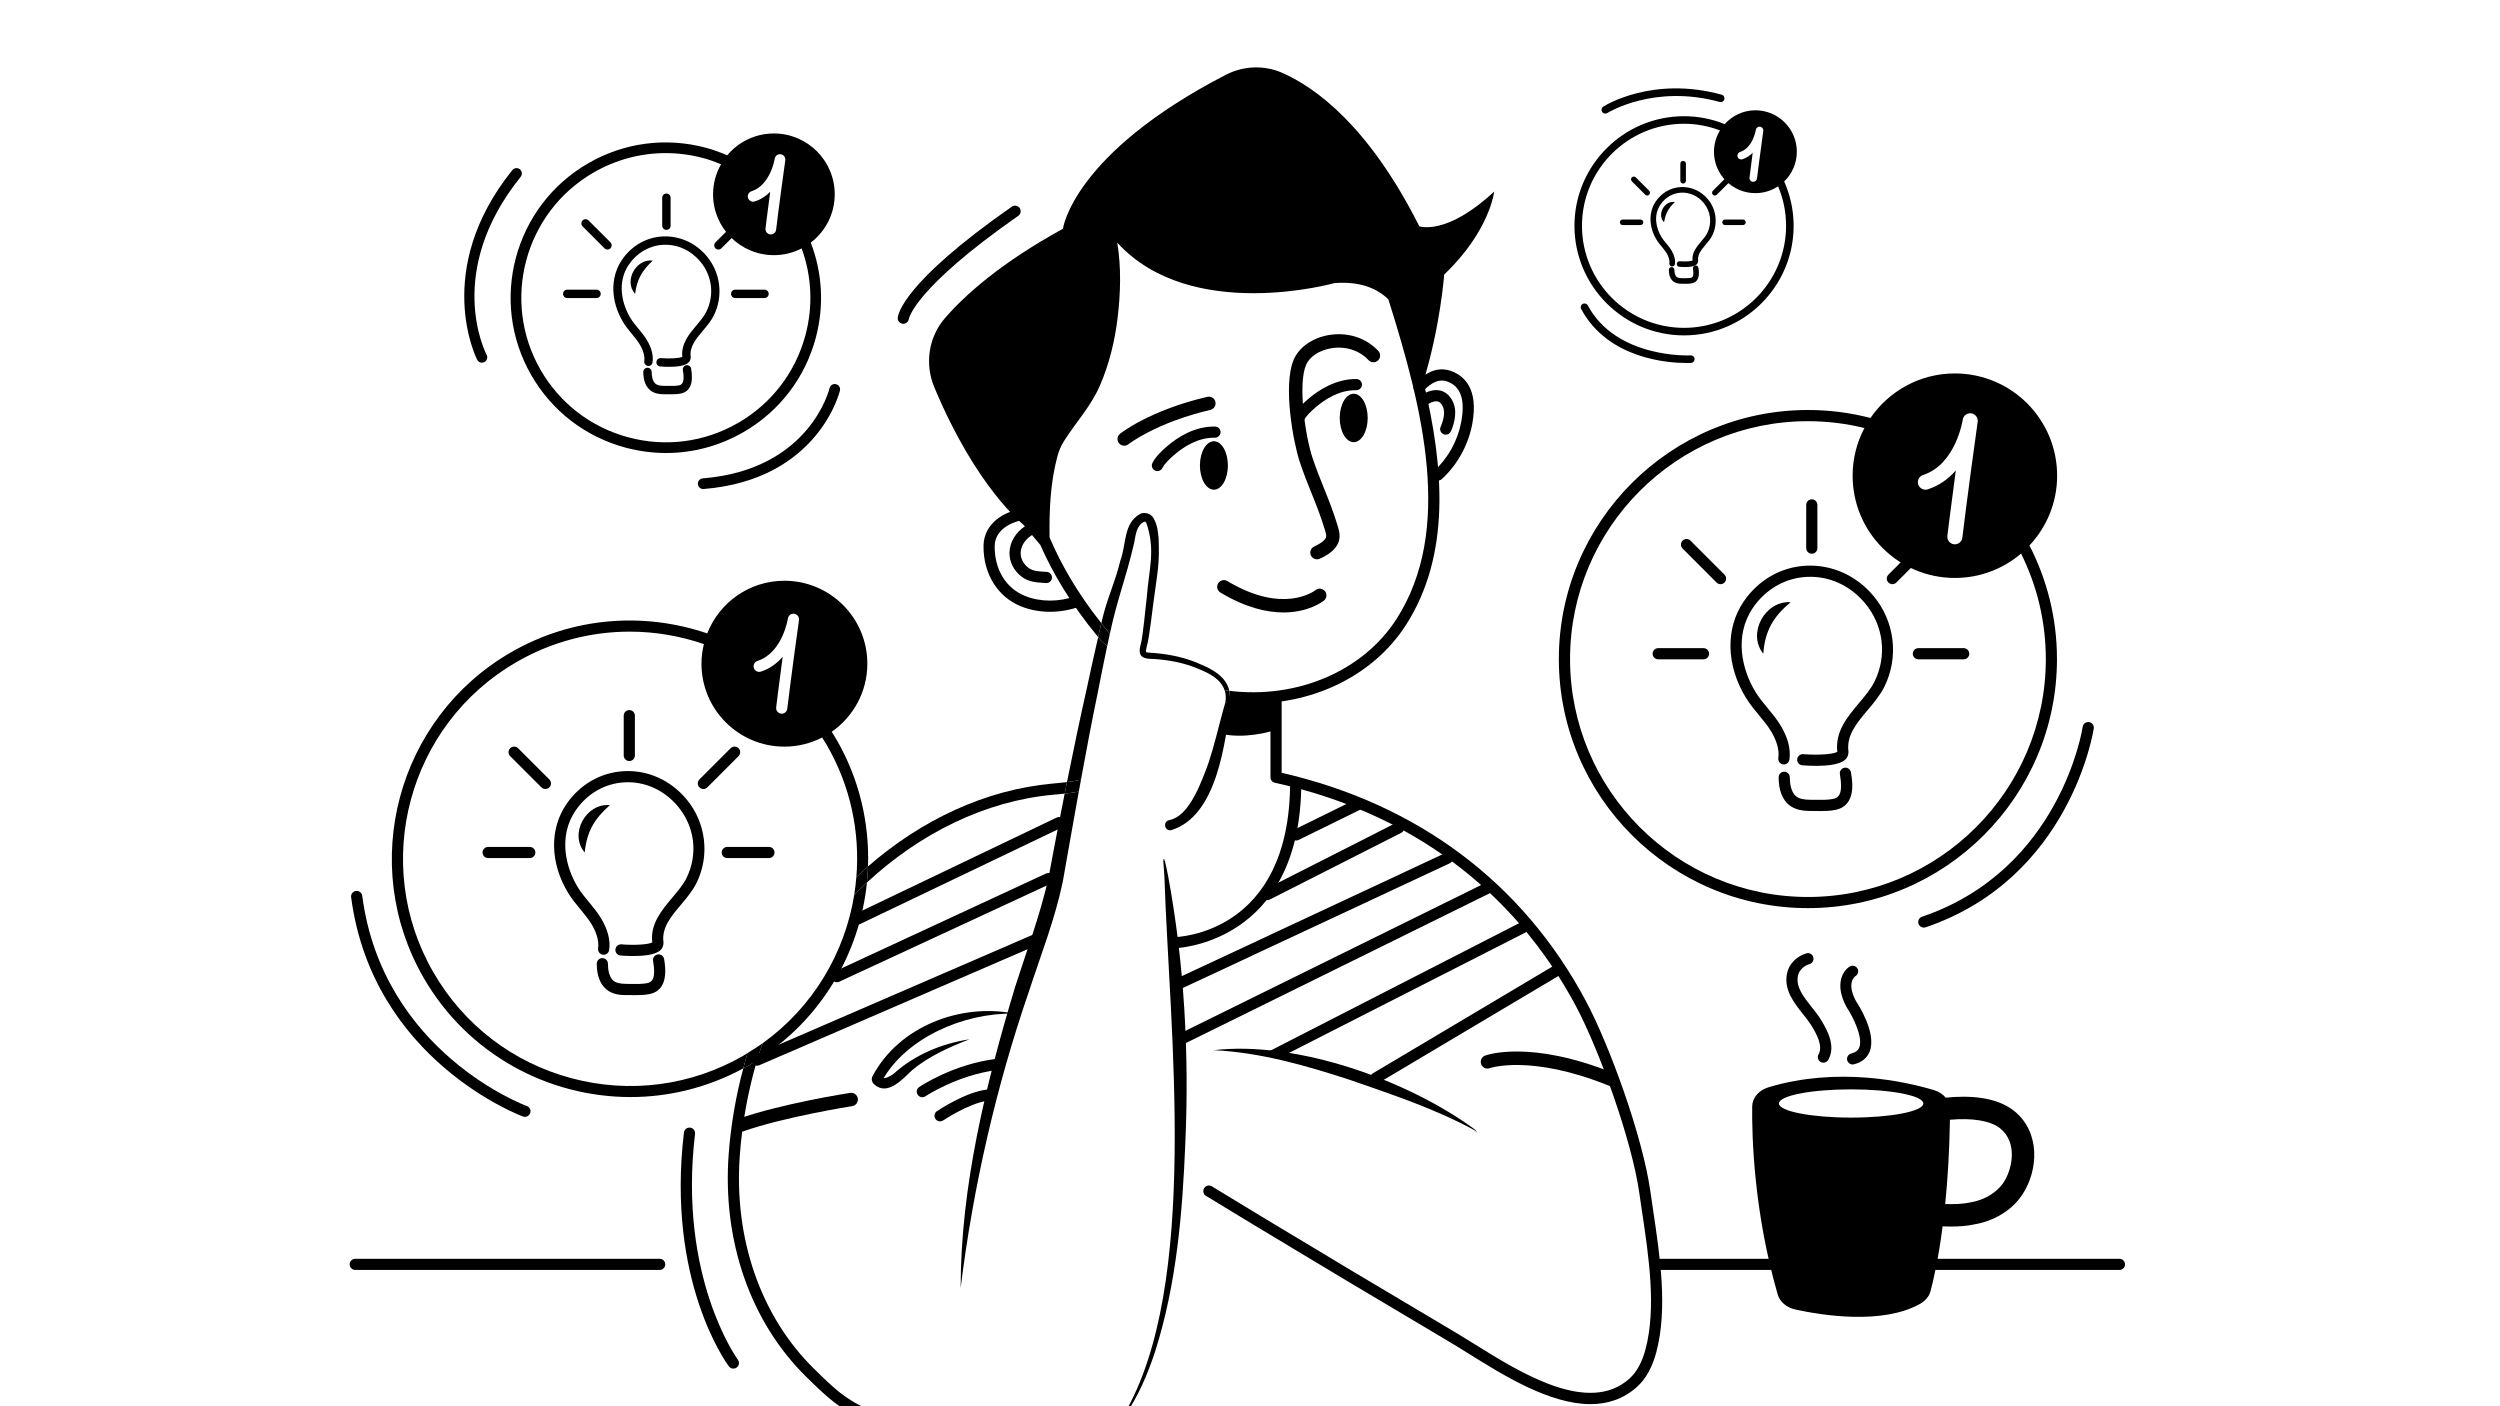 <?xml version="1.0" encoding="utf-8"?>
<!-- Generator: Adobe Illustrator 26.4.1, SVG Export Plug-In . SVG Version: 6.00 Build 0)  -->
<svg version="1.1" id="Слой_1" xmlns="http://www.w3.org/2000/svg" xmlns:xlink="http://www.w3.org/1999/xlink" x="0px" y="0px"
	 viewBox="0 0 1280 720" style="enable-background:new 0 0 1280 720;" xml:space="preserve">
<style type="text/css">
	.st0{stroke:#000000;stroke-miterlimit:10;}
	.st1{fill:none;}
	.st2{stroke:#000000;stroke-linecap:round;stroke-linejoin:round;stroke-miterlimit:10;}
</style>
<path d="M814.34,718.92c-20.98,0-44.81-14.88-62.31-25.81c-3.15-1.97-6.07-3.79-8.68-5.34c-38.8-22.99-70.87-42.16-100.93-60.33
	c-8.33-5.03-16.66-10.08-24.96-15.16c-1.35-0.82-1.77-2.59-0.94-3.94c0.82-1.34,2.59-1.77,3.94-0.94
	c8.29,5.08,16.61,10.12,24.93,15.15c30.04,18.16,62.1,37.32,100.89,60.3c2.65,1.57,5.6,3.42,8.8,5.41
	c23.25,14.52,58.38,36.46,79.28,17.52c3.66-3.32,6.41-8.37,8.16-15c5.58-21.1,1.67-47.26-1.78-70.33c-0.5-3.35-0.99-6.62-1.44-9.79
	c-3.74-26.55-20.48-73.11-32.38-95.44c-31.78-59.63-85.1-99.21-154.2-114.46c-1.31-0.29-2.24-1.45-2.24-2.8v-40.63
	c0-1.58,1.28-2.86,2.86-2.86c1.58,0,2.86,1.28,2.86,2.86v38.34c69.69,15.98,123.53,56.34,155.77,116.85
	c12.38,23.22,29.12,69.78,33,97.34c0.44,3.16,0.93,6.42,1.43,9.75c3.53,23.62,7.53,50.4,1.65,72.64c-2.04,7.72-5.35,13.7-9.85,17.78
	C831.15,716.39,822.98,718.92,814.34,718.92z"/>
<path d="M575.31,724.51c39.29-66.49,23.34-197.96,20.88-275.35c-0.17-2.14-0.37-6.28-0.6-8.43c0.02-0.02-0.1-0.33,0.04-0.11
	c0.41,0.13,0.54-0.08,0.55-0.17h-0.69c0.03-0.27,0.16-0.78,0.67-0.33c0.21,0.39,0.11,0.27,0.18,0.43l0.15,0.56
	c0.5,1.91,1.28,5.79,1.66,7.79c8.22,44.58,10.73,90.35,8.77,135.6c-1.46,36.2-4.45,72.9-15.54,107.61
	c-3.77,11.5-8.6,22.79-15.5,32.77L575.31,724.51L575.31,724.51z"/>
<path d="M568.26,324.42c3.93-18.28,8.12-27.94,12.37-46.21c0.88-4.45,1.14-8.81,4.92-10.96c0.91-0.29,0.58-0.34,1.38,0.52
	c4.84,13.94,1.27,23.58,0.2,38.33c-0.52,3.71-2,20.61-3.12,23.97c-1.74,6.14,1.19,7.36,6.43,7.31c7.98,0.49,15.89,1.96,23.26,5.14
	c5.59,2.21,11.42,5.3,13.25,10.8c0.79,0.12,1.57,0.29,2.36,0.39c0.03,0,0.06,0,0.09,0.01c-0.02-0.08-0.01-0.16-0.03-0.25
	c-1.68-7.05-8.59-10.81-14.67-13.35c-7.53-3.43-15.82-5.15-24.04-5.8c-4.55-0.47-4.3,0.5-3.48-3.52c1.2-3.36,3.04-20.41,3.65-24.31
	c1.7-13.09,2.96-17.43,2.38-30.71c-0.35-3.39-0.49-6.74-2.59-10.44c-1.04-2.22-4.57-3.47-6.93-2.18c-8.58,4.81-7,15.64-9.97,23.56
	c-3.41,13.56-6.69,18.62-9.85,32.3c1.31,1.65,2.53,3.28,3.93,4.95C567.93,324.12,568.11,324.27,568.26,324.42z"/>
<path d="M536.74,449.84c-4.28,18.94-11.09,36.95-17.04,55.59c-14.99,49.82-27.85,102.13-27.85,154.03
	c6.33-51.28,18.04-102.65,34.93-151.74c6.01-18.48,13.35-37.01,17.36-56.27c2.36-13.31,5.22-29.68,8.2-46.15
	c-2.38,0.45-4.8,0.78-7.23,1.04C542.02,421.9,539.07,437.26,536.74,449.84z"/>
<path d="M561.89,355.47c1.58-8.23,3.26-16.44,4.98-24.64c-1.13-0.99-2.28-1.92-3.34-3.02c-0.45-0.54-0.83-1.06-1.27-1.6
	c-2.12,9.34-4.24,18.67-6.2,28.03c-3.02,13.28-6.45,29.69-9.77,46.2c2.43-0.3,4.83-0.7,7.17-1.26
	C556.32,383.53,559.24,368.1,561.89,355.47z"/>
<g>
	<path d="M628.33,357.19c-0.44,4.35-3.08,10.85-3.9,15.45c-2.51,12.67-5.68,25.39-11.86,36.81c-3.02,5.52-7.18,11.25-13.54,12.66
		c-0.47,0.1-0.33,0.81,0.15,0.73c13.32-3.82,17.69-19.34,22.12-30.87c2.02-6.22,3.57-12.58,4.96-18.95
		c0.8-4.38,2.76-8.79,3.31-13.54c-0.32-0.04-0.64-0.05-0.96-0.09C628.22,359.34,628.71,357.24,628.33,357.19z"/>
	<path d="M628.5,357.42c-4.13,18.14-6.07,37.54-15.11,54.27c-2.93,5.43-7.46,11.08-13.87,12.59c2.32-0.61,1.67-3.96-0.74-3.66
		c4.11-1.21,9.24-5.77,11.72-10.64c5.3-10.26,9.42-21.87,12.66-33.25c1.43-5.73,4.13-11.63,5.72-17.33c0,0,0.6,0.76,0.6,0.76
		c-0.65-0.17-0.59-0.01-1.31-0.36c-0.49-0.63-0.14-1.19-0.09-1.86c0,0,0.05-0.37,0.05-0.37
		C628.29,357.43,627.82,357.41,628.5,357.42L628.5,357.42z M628.15,356.97c0.95,0.12,0.48,0.45,0.67,0.56
		c0.08,0.4,0.08,1.18,0.2,1.56c0,0,0.05,0-0.08-0.15c-0.45-0.22-0.1-0.07-0.11-0.12c0.33,0.04,1.11-0.04,1.44-0.02
		c-2.96,20.94-6.87,59.05-30.71,66.27c-3.34,0.53-4.26-4.41-1-5.13c5.36-1.11,8.88-5.55,11.69-10.08
		C619.89,393.67,622.76,374.79,628.15,356.97L628.15,356.97z"/>
</g>
<path d="M566.88,330.83c0.45-2.14,0.92-4.27,1.38-6.41c-0.15-0.15-0.33-0.3-0.47-0.45c-1.4-1.67-2.62-3.3-3.93-4.95
	c-0.55,2.39-1.05,4.79-1.59,7.18c0.45,0.54,0.82,1.06,1.27,1.6C564.6,328.91,565.75,329.85,566.88,330.83z"/>
<path d="M629.4,353.72c-0.03,0-0.06,0-0.09-0.01c-0.79-0.1-1.57-0.27-2.36-0.39c0.08,0.23,0.19,0.44,0.26,0.69
	c0.42,1.71,0.44,3.44,0.27,5.19c0.38,0.05,0.76,0.14,1.14,0.19c0.32,0.04,0.64,0.05,0.96,0.09
	C629.78,357.62,629.78,355.71,629.4,353.72z"/>
<path d="M546.3,400.44c-0.4,1.97-0.78,3.92-1.18,5.89c2.43-0.26,4.84-0.59,7.23-1.04c0.37-2.05,0.74-4.07,1.12-6.12
	C551.13,399.74,548.73,400.14,546.3,400.44z"/>
<path d="M621.42,537.69c42.63-4.93,99.43,15.37,133.66,40.58c0.43,0.54,1.28,1.14,1.03,1.92c0.1-0.75-0.79-1.15-1.31-1.58
	c-20.2-11-42.33-18.3-63.99-25.83C668.25,545.46,645.24,538.83,621.42,537.69L621.42,537.69z"/>
<path d="M765.04,98.05c-24.54,22.9-38.35,17.81-38.35,17.81c-25.88-51.42-53.14-71.07-70.24-78.59c-9.24-4.06-19.88-3.59-28.85,1.04
	c-78.4,40.5-83.38,78.82-83.38,78.82c-31.81,17.45-50.1,33.89-60.36,45.7c-8.46,9.75-10.48,23.49-5.51,35.4
	c21.56,51.7,45.69,70.47,45.69,70.47s4.74,5.69,8.63,10.36c6.23,14.15,15.57,30.2,29.59,47.14c0.54-2.39,1.04-4.79,1.59-7.18
	c-12.51-15.74-20.86-30.68-26.46-43.84c-0.24-13.97,0.41-28.11,4-41.55c0.75-2.82,1.93-5.53,3.5-8
	c6.21-9.78,13.65-17.51,18.33-28.37c4.7-10.89,7.53-22.53,8.97-34.28c1.55-12.67,1.94-26.1-0.15-38.76
	c37.62,41.44,111.23,20.72,111.23,20.72c13.49-1.02,22.09,2.96,27.57,8.33c0.2,0.64,0.33,1.04,0.34,1.09l0.01,0.02
	c17.2,54.76,33.09,116.99,3.8,162.58c-17.08,26.59-50.67,40.98-85.58,36.75c0.39,1.99,0.38,3.9,0.17,5.76c4,0.45,7.97,0.7,11.92,0.7
	c32.33,0,62.16-14.98,78.31-40.12c23.04-35.87,19.57-80.83,8.95-124.74c8.74-28.18,10.66-54.73,10.66-54.73
	C762.85,118.22,765.04,98.05,765.04,98.05z"/>
<path d="M674.3,286.38c-1.29,0-2.53-0.73-3.11-1.98c-0.81-1.72-0.06-3.76,1.65-4.57c4.08-1.91,6.15-3.71,6.17-5.34
	c0.01-0.98-0.36-2.18-0.71-3.35c-2.23-7.31-4.43-12.77-6.76-18.54c-1.96-4.85-3.98-9.86-6.09-16.17c-3.18-9.53-8.76-39.1-3.03-52.37
	c2.71-6.29,9.57-11.08,17.9-12.51c9.63-1.65,19.14,1.4,25.4,8.16c1.29,1.39,1.2,3.57-0.19,4.86c-1.39,1.29-3.57,1.2-4.86-0.19
	c-4.67-5.05-11.86-7.31-19.2-6.05c-6.06,1.04-10.94,4.28-12.75,8.46c-4.34,10.06-0.32,36.83,3.24,47.48
	c2.04,6.11,4.02,11.02,5.94,15.78c2.39,5.92,4.64,11.5,6.96,19.1c0.46,1.5,1.04,3.38,1.01,5.43c-0.08,6.78-7.38,10.2-10.13,11.49
	C675.28,286.28,674.79,286.38,674.3,286.38z"/>
<path d="M575.6,228.21c-1.01,0-2.01-0.44-2.68-1.29c-1.19-1.48-0.95-3.63,0.53-4.82c0.61-0.49,15.17-12.01,44.71-18.93
	c1.83-0.43,3.7,0.71,4.13,2.56c0.43,1.84-0.71,3.7-2.56,4.13c-27.88,6.53-41.84,17.49-41.98,17.6
	C577.11,227.96,576.35,228.21,575.6,228.21z"/>
<ellipse cx="621.52" cy="238.32" rx="7.16" ry="12.4"/>
<path d="M592.59,241.19c-0.45,0-0.9-0.1-1.32-0.32c-1.4-0.73-1.94-2.46-1.21-3.86c1.78-3.41,4.56-5.98,7.25-8.32
	c5.59-4.85,14.39-10.52,24.85-10.29c1.58,0.04,2.83,1.36,2.78,2.94c-0.04,1.58-1.54,2.84-2.94,2.78c-8.56-0.21-16.12,4.7-20.94,8.89
	c-2.27,1.98-4.6,4.12-5.92,6.65C594.62,240.63,593.63,241.19,592.59,241.19z"/>
<ellipse cx="693.1" cy="213.99" rx="7.16" ry="12.4"/>
<path d="M664.98,216.86c-0.45,0-0.9-0.1-1.32-0.32c-1.4-0.73-1.94-2.46-1.21-3.86c1.78-3.41,4.56-5.98,7.25-8.32
	c5.59-4.85,14.57-10.45,24.85-10.29c1.58,0.04,2.83,1.36,2.78,2.94c-0.05,1.58-1.5,2.82-2.94,2.78c-8.65-0.18-16.13,4.7-20.94,8.88
	c-2.28,1.98-4.61,4.12-5.93,6.65C667,216.3,666.01,216.86,664.98,216.86z"/>
<path d="M657.13,313.58c-8.43,0-19.27-2.4-32.26-10.19c-1.63-0.98-2.16-3.09-1.18-4.71c0.98-1.63,3.09-2.15,4.71-1.18
	c28.66,17.2,44.49,5.15,45.16,4.63c1.49-1.17,3.64-0.93,4.82,0.54c1.18,1.47,0.96,3.61-0.5,4.8
	C677.4,307.87,670.14,313.58,657.13,313.58z"/>
<path d="M537.63,313.24c-5.15,0-10.21-0.92-14.8-2.75c-11.98-4.77-19.37-16.62-19.27-30.92c0.08-12.39,12.27-19.22,23.7-19.36
	c0.01,0,0.02,0,0.03,0c1.57,0,2.84,1.26,2.86,2.83c0.02,1.58-1.25,2.88-2.83,2.9c-7.46,0.09-17.99,4.39-18.05,13.67
	c-0.08,12.07,5.78,21.62,15.67,25.56c7.87,3.13,17.35,3.12,26.02-0.02c1.48-0.55,3.13,0.22,3.67,1.71c0.54,1.48-0.22,3.13-1.71,3.67
	C547.96,312.33,542.74,313.24,537.63,313.24z"/>
<path d="M736.25,246.05c-0.77,0-1.54-0.31-2.1-0.92c-1.07-1.16-1-2.97,0.16-4.04c7.2-6.64,12.13-15.63,13.88-25.3
	c2.05-11.28-0.32-17.98-7.24-20.48c-3.84-1.38-7.98,0.27-12.31,4.94c-1.08,1.16-2.89,1.23-4.04,0.15c-1.16-1.08-1.23-2.89-0.15-4.04
	c7.53-8.11,14.2-7.97,18.46-6.43c6.77,2.45,14.16,9.1,10.93,26.89c-1.98,10.89-7.53,21-15.64,28.48
	C737.64,245.8,736.95,246.05,736.25,246.05z"/>
<path d="M380.56,547.01c-3.81,14.26-6.37,29-7.48,43.99c-3.28,44.41,11.2,85.94,39.73,113.94l0.47,0.46
	c9.78,9.59,16.84,16.52,30.27,21.95l2.15-5.31c-12.38-5.01-18.75-11.26-28.4-20.73l-0.48-0.46
	c-27.32-26.82-41.19-66.71-38.03-109.44c1.23-16.63,4.23-32.98,8.86-48.64c-1.35,0.85-2.61,1.79-4.01,2.59
	C382.62,545.95,381.58,546.46,380.56,547.01z"/>
<path d="M539.66,401.12l-0.91,0.08c-34.11,3.12-67,18.58-94.33,42.42c-0.09,2.75-0.27,5.49-0.54,8.22
	c27.25-25.27,60.65-41.77,95.39-44.94l0.91-0.08c1.64-0.15,3.3-0.31,4.95-0.48c0.39-1.97,0.78-3.92,1.18-5.89
	C544.09,400.71,541.86,400.92,539.66,401.12z"/>
<path d="M390.5,534.12c-0.81,2.35-1.69,4.66-2.41,7.05c-0.16,0.53-0.28,1.08-0.44,1.61c32.8-20.68,52.55-54.7,56.23-90.93
	c-2.19,2.03-4.39,4.04-6.49,6.18C432.59,487.83,416.34,515.57,390.5,534.12z"/>
<path d="M438.44,449.16c-0.25,2.97-0.59,5.93-1.06,8.87c2.11-2.14,4.31-4.15,6.49-6.18c0.28-2.73,0.45-5.47,0.54-8.22
	C442.38,445.4,440.42,447.29,438.44,449.16z"/>
<path d="M390.5,534.12c-2.48,1.78-5.11,3.42-7.77,5.03c-0.04,0.12-0.09,0.24-0.12,0.36c-0.75,2.47-1.38,5-2.05,7.5
	c1.02-0.55,2.06-1.06,3.08-1.64c1.39-0.8,2.66-1.74,4.01-2.59c0.16-0.53,0.28-1.08,0.44-1.61
	C388.81,538.78,389.69,536.47,390.5,534.12z M382.21,542.89h0.06H382.21z"/>
<path d="M600.63,485.58l-0.05-5.72c2.45-0.03,59.99-1.54,59.96-79.48h5.72C666.3,484.13,601.29,485.58,600.63,485.58z"/>
<path d="M824.98,556.1c-0.42,0-0.84-0.08-1.25-0.24c-40.02-16.17-60.85-9.02-61.06-8.94c-1.75,0.63-3.68-0.29-4.32-2.07
	c-0.63-1.78,0.26-3.74,2.01-4.39c0.93-0.34,23.15-8.24,65.86,9.02c1.73,0.7,2.58,2.7,1.89,4.46
	C827.59,555.29,826.32,556.1,824.98,556.1z"/>
<path d="M378.96,579.6c-1.41,0-2.74-0.88-3.24-2.29c-0.63-1.79,0.3-3.75,2.09-4.39c21.94-7.78,56.03-13.15,57.47-13.37
	c1.89-0.29,3.63,0.99,3.92,2.87c0.29,1.87-0.99,3.63-2.87,3.92c-0.35,0.05-34.9,5.5-56.23,13.06
	C379.73,579.54,379.34,579.6,378.96,579.6z"/>
<path d="M519.36,518.95c-26.31-0.43-55.33,12.53-67.54,34.05c0.36-1.08-0.96-2.37-0.53-1.88c0.26,0.3,0.56,0.61,0.82,0.72
	c0.71,0.55,3.39-0.51,5.41-2.03c10.77-9.85,24.92-15.59,38.82-17.68c-10.58,4.09-21.2,8.92-29.38,15.84
	c-4.71,4.41-12.7,13.59-19.5,7.08c-0.82-0.63-1.67-2.49-0.62-4.24C460.44,525.37,491.88,513.51,519.36,518.95L519.36,518.95z"/>
<path d="M472.24,561.78c-0.92,0-1.82-0.44-2.38-1.26c-0.88-1.31-0.54-3.09,0.77-3.97c0.7-0.48,17.54-11.68,39.12-14.36
	c1.55-0.23,3,0.92,3.19,2.49c0.2,1.57-0.92,3-2.49,3.19c-20.24,2.52-36.46,13.32-36.62,13.43
	C473.34,561.62,472.79,561.78,472.24,561.78z"/>
<path d="M481.32,574.14c-0.92,0-1.82-0.44-2.37-1.26c-0.89-1.31-0.54-3.09,0.77-3.97c0.57-0.39,14.13-9.48,25.2-11.01
	c1.61-0.24,3.01,0.88,3.23,2.44c0.22,1.57-0.88,3.01-2.44,3.23c-9.75,1.34-22.65,9.99-22.78,10.08
	C482.43,573.98,481.88,574.14,481.32,574.14z"/>
<path d="M624.36,375.49c12.63,3.27,26.82-1.19,26.82-1.19v-16.98l-22.22-0.77L624.36,375.49z"/>
<path d="M740.21,222.56c-0.43,0-0.86-0.1-1.27-0.3c-1.41-0.7-1.99-2.42-1.29-3.84c0.02-0.04,2.29-4.7,1.56-8.79
	c-0.16-0.81-0.96-3.17-2.6-3.91c-1.61-0.74-3.88,0.24-5.51,1.18c-1.37,0.78-3.12,0.32-3.91-1.05c-0.79-1.37-0.32-3.12,1.05-3.91
	c4.08-2.36,7.71-2.83,10.78-1.42c4.58,2.11,5.71,7.47,5.82,8.08c1.07,6.01-1.94,12.12-2.07,12.38
	C742.27,221.98,741.26,222.56,740.21,222.56z"/>
<path d="M535.75,298.53c-0.06,0-0.12,0-0.18-0.01l-0.99-0.06c-4.42-0.26-9-0.53-12.99-4.46c-3.67-3.6-5.29-8.2-4.56-12.95
	c0.81-5.27,4.39-10,9.6-12.66c1.41-0.71,3.13-0.16,3.85,1.25c0.72,1.41,0.16,3.13-1.25,3.85c-3.52,1.8-6.03,5.03-6.55,8.43
	c-0.45,2.92,0.56,5.68,2.91,7.99c2.47,2.42,5.34,2.59,9.32,2.83l1.01,0.06c1.58,0.1,2.78,1.46,2.68,3.04
	C538.51,297.37,537.25,298.53,535.75,298.53z"/>
<path d="M919.98,77.68c0-11.71-9.5-21.21-21.21-21.21c-6.26,0-11.83,2.77-15.71,7.08c-6.45-2.59-13.47-4.05-20.83-4.05
	c-30.94,0-56.11,25.17-56.11,56.11c0,30.94,25.17,56.11,56.11,56.11c30.94,0,56.11-25.17,56.11-56.11c0-8.08-1.75-15.75-4.84-22.7
	C917.48,89.05,919.98,83.67,919.98,77.68z M890.89,77.84c6.64-2.16,8.08-11.24,8.09-11.33c0.16-1.05,1.14-1.81,2.19-1.62
	c1.05,0.15,1.78,1.12,1.63,2.18c-2.23,15.99-3.2,24.23-3.21,24.32c-0.12,0.98-0.95,1.7-1.92,1.7c-0.08,0-0.15,0-0.23-0.01
	c-1.06-0.12-1.82-1.08-1.69-2.14c0.01-0.06,0.51-4.34,1.62-12.68c-1.4,1.39-3.13,2.57-5.3,3.28c-1.01,0.33-2.1-0.22-2.43-1.24
	C889.32,79.26,889.87,78.17,890.89,77.84z M914.47,115.61c0,28.81-23.44,52.25-52.25,52.25s-52.25-23.44-52.25-52.25
	c0-28.81,23.44-52.25,52.25-52.25c6.5,0,12.69,1.25,18.43,3.42c-1.93,3.19-3.1,6.9-3.1,10.9c0,11.71,9.5,21.21,21.21,21.21
	c4.3,0,8.29-1.3,11.63-3.5C913.02,101.62,914.47,108.44,914.47,115.61z"/>
<path d="M427.38,99.49c0-17.21-13.95-31.15-31.15-31.15c-9.6,0-18.18,4.35-23.9,11.18c-3.51-1.51-7.11-2.85-10.86-3.86
	c-20.51-5.5-41.93-2.67-60.31,7.94c-37.95,21.91-51.01,70.62-29.09,108.57c10.62,18.39,27.75,31.54,48.26,37.03
	c6.85,1.83,13.79,2.74,20.7,2.74c13.77,0,27.36-3.61,39.61-10.68c18.39-10.61,31.54-27.76,37.03-48.26
	c4.38-16.36,3.39-33.27-2.55-48.78C422.57,118.53,427.38,109.58,427.38,99.49z M384.76,97.93c9.76-3.17,11.87-16.51,11.89-16.64
	c0.22-1.49,1.58-2.56,3.1-2.3c1.49,0.21,2.52,1.59,2.32,3.08c-3.27,23.39-4.69,35.44-4.7,35.55c-0.16,1.39-1.35,2.42-2.71,2.42
	c-0.11,0-0.21-0.01-0.32-0.02c-1.5-0.18-2.57-1.54-2.4-3.03c0.01-0.09,0.76-6.43,2.41-18.8c-2.06,2.11-4.65,3.9-7.9,4.95
	c-1.44,0.46-2.97-0.32-3.45-1.76C382.54,99.94,383.33,98.4,384.76,97.93z M412.39,171.59c-5.12,19.1-17.36,35.06-34.48,44.94
	c-17.13,9.88-37.07,12.51-56.16,7.39c-19.1-5.12-35.06-17.36-44.94-34.48c-20.4-35.34-8.25-80.7,27.09-101.1
	c11.41-6.58,24.06-9.95,36.89-9.95c6.43,0,12.9,0.84,19.28,2.55c3.14,0.84,6.15,1.94,9.11,3.16c-2.59,4.54-4.09,9.79-4.09,15.39
	c0,17.21,13.95,31.15,31.15,31.15c5.12,0,9.94-1.26,14.2-3.45C415.6,141.36,416.37,156.72,412.39,171.59z"/>
<path d="M428.3,378.67c-0.79-1.36-1.62-2.68-2.45-4.01c11.01-7.67,18.23-20.41,18.23-34.85c0-23.46-19.02-42.47-42.47-42.47
	c-17.98,0-33.32,11.19-39.51,26.97c-32.2-10.99-68.79-8.62-100.5,9.69c-58.27,33.65-78.31,108.42-44.66,166.7
	c22.58,39.1,63.68,60.99,105.89,60.99c19.59,0,39.41-4.78,57.73-14.68c0.67-2.51,1.3-5.03,2.05-7.5c0.04-0.12,0.09-0.24,0.12-0.36
	c-0.67,0.4-1.27,0.87-1.95,1.26c-26.9,15.53-58.24,19.66-88.26,11.62c-30.01-8.04-55.09-27.29-70.62-54.19
	c-32.07-55.54-12.97-126.81,42.57-158.88c18.27-10.55,38.24-15.56,57.96-15.56c12.95,0,25.78,2.19,37.96,6.37
	c-0.78,3.23-1.24,6.58-1.24,10.04c0,23.46,19.02,42.47,42.47,42.47c6.95,0,13.5-1.7,19.29-4.67c0.82,1.3,1.67,2.57,2.44,3.91
	c12.28,21.27,17,44.83,15.1,67.63c1.98-1.87,3.94-3.76,5.98-5.54C445.17,421.6,440.11,399.12,428.3,378.67z M403.09,362.87
	c-0.17,1.46-1.41,2.53-2.84,2.53c-0.11,0-0.22-0.01-0.34-0.02c-1.57-0.18-2.69-1.61-2.51-3.18c0.01-0.11,1.05-8.88,3.34-25.97
	c-2.76,3.25-6.4,6.08-11.16,7.63c-1.5,0.49-3.11-0.34-3.61-1.84c-0.49-1.5,0.34-3.12,1.84-3.61c12.84-4.17,15.58-21.57,15.6-21.75
	c0.23-1.56,1.7-2.65,3.24-2.41c1.56,0.23,2.64,1.67,2.43,3.23C404.92,347.34,403.11,362.72,403.09,362.87z"/>
<path d="M375.48,700.73c-0.87,0-1.73-0.4-2.29-1.15c-1.31-1.76-32.05-43.95-23.01-119.73c0.19-1.57,1.59-2.69,3.18-2.5
	c1.57,0.19,2.69,1.61,2.5,3.18c-8.75,73.37,21.61,115.22,21.92,115.63c0.94,1.27,0.68,3.06-0.59,4.01
	C376.67,700.55,376.08,700.73,375.48,700.73z"/>
<path d="M462.5,165.78c-0.08,0-0.17,0-0.25-0.01c-1.53-0.14-2.68-1.39-2.61-2.92c0.08-1.72,2.41-17.97,58.44-57.05
	c1.3-0.9,3.08-0.58,3.99,0.71c0.9,1.3,0.59,3.08-0.71,3.99c-53.33,37.2-55.98,52.6-56.01,52.75
	C465.16,164.68,463.92,165.78,462.5,165.78z"/>
<path d="M863.47,185.86c-8.87,0-40.11-1.89-53.91-27.65c-0.51-0.94-0.15-2.11,0.79-2.61c0.94-0.5,2.11-0.15,2.61,0.79
	c14.67,27.36,52.28,25.59,52.63,25.57c1.08-0.09,1.98,0.75,2.04,1.82c0.06,1.07-0.75,1.98-1.82,2.04
	C865.6,185.82,864.78,185.86,863.47,185.86z"/>
<path d="M821.92,58.15c-0.64,0-1.26-0.31-1.63-0.89c-0.57-0.9-0.31-2.09,0.59-2.67c1.02-0.65,25.38-15.81,60.64-6.1
	c1.03,0.28,1.63,1.35,1.35,2.37c-0.28,1.03-1.35,1.63-2.37,1.35c-33.6-9.25-57.3,5.48-57.54,5.64
	C822.63,58.05,822.27,58.15,821.92,58.15z"/>
<path d="M246.74,185.69c-0.98,0-1.93-0.53-2.42-1.46c-0.23-0.45-23.27-45.81,18-97.14c0.95-1.17,2.67-1.36,3.85-0.42
	c1.17,0.95,1.36,2.67,0.42,3.85c-38.94,48.43-18.32,89.44-17.42,91.17c0.7,1.34,0.18,2.99-1.16,3.69
	C247.61,185.58,247.17,185.69,246.74,185.69z"/>
<path d="M360.04,250.39c-1.41,0-2.61-1.08-2.72-2.51c-0.12-1.51,1-2.83,2.5-2.95c54.9-4.47,64.8-45.75,64.9-46.17
	c0.33-1.47,1.79-2.4,3.27-2.07c1.47,0.33,2.4,1.79,2.07,3.27c-0.1,0.45-10.93,45.62-69.79,50.42
	C360.19,250.39,360.12,250.39,360.04,250.39z"/>
<path d="M268.75,571.83c-0.32,0-0.65-0.05-0.97-0.17c-0.77-0.28-76.99-28.54-88-112.29c-0.21-1.57,0.9-3.01,2.47-3.21
	c1.56-0.21,3.01,0.9,3.21,2.47c10.56,80.33,83.52,107.38,84.26,107.65c1.49,0.53,2.26,2.17,1.73,3.66
	C271.02,571.1,269.92,571.83,268.75,571.83z"/>
<path d="M439.25,473.34c-1.07,0-2.09-0.6-2.59-1.63c-0.68-1.43-0.08-3.14,1.35-3.82l102.95-49.27c1.43-0.69,3.14-0.08,3.82,1.35
	c0.68,1.43,0.08,3.14-1.35,3.82l-102.95,49.27C440.08,473.25,439.66,473.34,439.25,473.34z"/>
<path d="M428.5,502.9c-1.08,0-2.12-0.61-2.6-1.66c-0.67-1.43-0.04-3.14,1.39-3.8l108.25-50.19c1.45-0.66,3.14-0.04,3.8,1.39
	c0.67,1.43,0.04,3.14-1.39,3.8L429.7,502.63C429.31,502.81,428.9,502.9,428.5,502.9z"/>
<path d="M387.65,545.64c-1.11,0-2.16-0.65-2.63-1.72c-0.63-1.45,0.04-3.14,1.49-3.77l143.92-62.27c1.46-0.63,3.14,0.04,3.77,1.49
	c0.63,1.45-0.04,3.14-1.49,3.77L388.78,545.4C388.41,545.56,388.03,545.64,387.65,545.64z"/>
<path d="M663.61,430.35c-1.06,0-2.07-0.59-2.57-1.6c-0.7-1.42-0.11-3.14,1.31-3.83l31.5-15.48c1.44-0.69,3.14-0.11,3.83,1.31
	c0.7,1.42,0.11,3.14-1.31,3.83l-31.5,15.48C664.46,430.26,664.03,430.35,663.61,430.35z"/>
<path d="M648.8,460.89c-1.05,0-2.05-0.57-2.55-1.57c-0.72-1.41-0.15-3.13,1.26-3.85l67.33-34.18c1.41-0.72,3.13-0.15,3.85,1.26
	c0.72,1.41,0.15,3.13-1.26,3.85l-67.33,34.18C649.67,460.79,649.23,460.89,648.8,460.89z"/>
<path d="M600.59,507.9c-1.08,0,1.12-0.82,0.63-1.86c-0.67-1.43-3.28-2.92-1.85-3.59l140.53-65.65c1.44-0.66,3.14-0.05,3.8,1.38
	c0.67,1.43,0.05,3.13-1.38,3.8l-140.53,65.65C601.4,507.81,600.99,507.9,600.59,507.9z"/>
<path d="M604.09,535.24c-1.06,0-2.07-0.59-2.57-1.6c-0.7-1.42-0.12-3.13,1.3-3.83l158.75-78.27c1.42-0.7,3.13-0.11,3.83,1.3
	c0.7,1.42,0.12,3.13-1.3,3.83l-158.75,78.27C604.94,535.15,604.51,535.24,604.09,535.24z"/>
<path d="M655.11,541.22c-1.04,0-2.05-0.57-2.55-1.56c-0.72-1.41-5.06-0.24-3.66-0.95l129.43-66.32c1.41-0.73,3.14-0.16,3.85,1.25
	c0.72,1.41,0.16,3.13-1.25,3.85l-124.53,63.42C655.99,541.12,655.55,541.22,655.11,541.22z"/>
<path d="M704.41,554.83c-0.98,0-1.93-0.5-2.46-1.4c-0.81-1.36-0.36-3.11,1-3.92l91.91-54.66c1.36-0.81,3.11-0.36,3.92,1
	c0.81,1.36,0.36,3.11-1,3.92l-91.91,54.66C705.41,554.7,704.91,554.83,704.41,554.83z"/>
<path d="M1085.16,650.21H848.8c-1.58,0-2.86-1.28-2.86-2.86c0-1.58,1.28-2.86,2.86-2.86h236.35c1.58,0,2.86,1.28,2.86,2.86
	C1088.02,648.93,1086.74,650.21,1085.16,650.21z"/>
<path d="M337.76,650.21H181.89c-1.58,0-2.86-1.28-2.86-2.86c0-1.58,1.28-2.86,2.86-2.86h155.86c1.58,0,2.86,1.28,2.86,2.86
	C340.62,648.93,339.34,650.21,337.76,650.21z"/>
<path d="M324.2,489.49c-2.76,0-5.17-0.16-6.49-0.27c-1.58-0.13-2.75-1.51-2.62-3.09c0.13-1.57,1.5-2.75,3.09-2.62
	c6.76,0.56,13.98,0.08,15.79-1.01c-1.19-9.34,4.9-16.56,10.28-22.95c2.85-3.39,5.55-6.58,7.25-10.04
	c5.97-12.13,4.29-26.15-4.38-36.59c-6.94-8.36-16.85-12.9-27.25-12.37c-10.08,0.48-19.26,5.76-25.19,14.47
	c-8.88,13.06-5.2,28.9,1.22,39.36c1.6,2.61,3.55,4.97,5.62,7.46c2.19,2.64,4.46,5.38,6.32,8.5c3.38,5.68,4.75,11.07,4.06,16.04
	c-0.21,1.57-1.73,2.69-3.23,2.44c-1.57-0.22-2.66-1.66-2.44-3.23c0.63-4.54-1.45-9.2-3.31-12.32c-1.63-2.73-3.66-5.18-5.81-7.77
	c-2.11-2.54-4.28-5.16-6.1-8.12c-9.38-15.3-9.78-32.76-1.06-45.58c6.94-10.21,17.75-16.39,29.64-16.97
	c12.18-0.61,23.82,4.67,31.93,14.43c9.99,12.01,11.99,28.81,5.11,42.78c-2.01,4.09-5.06,7.71-8.01,11.21
	c-5.13,6.09-9.98,11.84-8.91,19.33c-0.02,1.85-0.61,3.07-1.69,4.02C335.37,488.96,329.23,489.49,324.2,489.49z"/>
<path d="M325.73,509.51c-0.77,0-1.53-0.01-2.28-0.02c-0.94-0.01-1.87-0.03-2.81-0.02c-4.61,0.07-7.73-0.9-10.14-2.88
	c-3.25-2.67-4.96-7.23-4.96-13.18c0-1.58,1.28-2.86,2.86-2.86c1.58,0,2.86,1.28,2.86,2.86c0,2.39,0.37,6.7,2.88,8.77
	c1.32,1.09,3.48,1.51,6.43,1.57c0.96-0.01,1.95,0,2.95,0.02c2.66,0.04,5.42,0.08,7.86-0.41c2.39-0.47,4.61-2.19,3-11.37
	c-0.27-1.56,0.77-3.04,2.32-3.32c1.53-0.27,3.04,0.76,3.32,2.33c1.86,10.57-0.68,16.62-7.53,17.97
	C330.24,509.42,327.97,509.51,325.73,509.51z"/>
<path d="M312.26,412.23c-7.83,6.92-11.78,13.28-12.89,24.25C291.33,427.1,299.85,411.09,312.26,412.23L312.26,412.23z"/>
<path d="M393.7,439.34h-21.33c-1.58,0-2.86-1.28-2.86-2.86s1.28-2.86,2.86-2.86h21.33c1.58,0,2.86,1.28,2.86,2.86
	S395.28,439.34,393.7,439.34z"/>
<path d="M360.12,403.97c-0.73,0-1.46-0.28-2.02-0.84c-1.12-1.12-1.12-2.93,0-4.05l15.99-15.99c1.12-1.12,2.93-1.12,4.05,0
	c1.12,1.12,1.12,2.93,0,4.05l-15.99,15.99C361.58,403.69,360.85,403.97,360.12,403.97z"/>
<path d="M271.24,439.34h-21.32c-1.58,0-2.86-1.28-2.86-2.86s1.28-2.86,2.86-2.86h21.32c1.58,0,2.86,1.28,2.86,2.86
	S272.82,439.34,271.24,439.34z"/>
<path d="M279.23,403.97c-0.73,0-1.46-0.28-2.02-0.84l-16-15.99c-1.12-1.12-1.12-2.93,0-4.05c1.12-1.12,2.93-1.12,4.05,0l16,15.99
	c1.12,1.12,1.12,2.93,0,4.05C280.7,403.69,279.97,403.97,279.23,403.97z"/>
<path d="M322.2,389.65c-1.58,0-2.86-1.28-2.86-2.86v-20.37c0-1.58,1.28-2.86,2.86-2.86c1.58,0,2.86,1.28,2.86,2.86v20.37
	C325.07,388.37,323.79,389.65,322.2,389.65z"/>
<path d="M929.86,392.12c-3,0-5.64-0.18-7.08-0.29c-1.58-0.13-2.75-1.52-2.62-3.09c0.13-1.57,1.58-2.72,3.09-2.62
	c7.61,0.64,15.6,0.06,17.44-1.2c-1.14-10.39,5.1-17.79,11.13-24.95c3.11-3.7,6.05-7.19,7.92-10.98c6.54-13.29,4.7-28.65-4.8-40.08
	c-7.6-9.15-18.39-14.11-29.84-13.54c-11.05,0.53-21.11,6.3-27.6,15.84c-9.73,14.3-5.7,31.64,1.32,43.09
	c1.75,2.86,3.88,5.42,6.13,8.14c2.38,2.87,4.84,5.84,6.85,9.21c3.65,6.12,5.13,11.93,4.38,17.28c-0.22,1.57-1.67,2.68-3.23,2.44
	c-1.57-0.22-2.66-1.66-2.44-3.23c0.7-5.01-1.59-10.14-3.63-13.56c-1.78-2.99-4-5.67-6.35-8.49c-2.28-2.75-4.64-5.6-6.6-8.81
	c-10.15-16.56-10.59-35.45-1.17-49.3c7.51-11.04,19.19-17.73,32.05-18.34c13.19-0.62,25.76,5.05,34.52,15.6
	c10.8,12.99,12.96,31.15,5.52,46.27c-2.17,4.42-5.48,8.34-8.68,12.14c-5.62,6.67-10.92,12.96-9.74,21.22
	c-0.02,1.9-0.64,3.16-1.76,4.15C941.85,391.55,935.27,392.12,929.86,392.12z"/>
<path d="M932.37,415.26c-0.83,0-1.66-0.01-2.48-0.03c-1.03-0.01-2.04-0.02-3.06-0.02c-4.62,0.01-8.29-0.96-10.86-3.08
	c-3.47-2.86-5.31-7.76-5.31-14.15c0-1.58,1.28-2.86,2.86-2.86s2.86,1.28,2.86,2.86c0,2.64,0.42,7.42,3.23,9.73
	c1.49,1.23,3.95,1.77,7.16,1.77c1.03-0.02,2.11,0,3.2,0.02c2.91,0.04,5.94,0.08,8.6-0.45c2.72-0.53,5.25-2.45,3.46-12.65
	c-0.27-1.56,0.77-3.04,2.32-3.32c1.5-0.27,3.05,0.76,3.32,2.33c0.74,4.23,3.01,17.1-7.99,19.26
	C937.25,415.16,934.79,415.26,932.37,415.26z"/>
<path d="M916.83,308.33c-8.72,7.22-13.2,14.5-14.02,26.38C894.4,324.34,903.68,307.43,916.83,308.33L916.83,308.33z"/>
<path d="M1005.41,337.57h-23.2c-1.58,0-2.86-1.28-2.86-2.86c0-1.58,1.28-2.86,2.86-2.86h23.2c1.58,0,2.86,1.28,2.86,2.86
	C1008.27,336.29,1006.99,337.57,1005.41,337.57z"/>
<path d="M968.89,299.1c-0.73,0-1.46-0.28-2.02-0.84c-1.12-1.12-1.12-2.93,0-4.05l17.4-17.4c1.12-1.12,2.93-1.12,4.05,0
	c1.12,1.12,1.12,2.93,0,4.05l-17.4,17.4C970.35,298.82,969.62,299.1,968.89,299.1z"/>
<path d="M872.2,337.57h-23.2c-1.58,0-2.86-1.28-2.86-2.86c0-1.58,1.28-2.86,2.86-2.86h23.2c1.58,0,2.86,1.28,2.86,2.86
	C875.07,336.29,873.79,337.57,872.2,337.57z"/>
<path d="M880.9,299.1c-0.73,0-1.46-0.28-2.02-0.84l-17.4-17.4c-1.12-1.12-1.12-2.93,0-4.05c1.12-1.12,2.93-1.12,4.05,0l17.4,17.4
	c1.12,1.12,1.12,2.93,0,4.05C882.37,298.82,881.64,299.1,880.9,299.1z"/>
<path d="M927.64,283.51c-1.58,0-2.86-1.28-2.86-2.86V258.5c0-1.58,1.28-2.86,2.86-2.86c1.58,0,2.86,1.28,2.86,2.86v22.16
	C930.5,282.23,929.22,283.51,927.64,283.51z"/>
<path d="M862.66,136.73c-1.12,0-2.15-0.06-2.84-0.12c-0.79-0.06-1.38-0.75-1.31-1.54c0.07-0.79,0.73-1.38,1.54-1.31
	c2.69,0.22,5.61,0.05,6.53-0.35c-0.46-4,2.15-7.1,4.46-9.84c1.21-1.44,2.36-2.8,3.07-4.26c2.53-5.12,1.82-11.04-1.84-15.45
	c-2.93-3.53-7.18-5.44-11.5-5.22c-4.25,0.2-8.12,2.43-10.62,6.11c-3.75,5.52-2.19,12.21,0.53,16.63c0.68,1.11,1.51,2.11,2.39,3.17
	c0.94,1.14,1.92,2.31,2.72,3.66c1.48,2.48,2.07,4.83,1.77,7c-0.11,0.78-0.74,1.32-1.62,1.22c-0.78-0.11-1.33-0.83-1.22-1.62
	c0.26-1.88-0.61-3.83-1.39-5.14c-0.69-1.16-1.55-2.2-2.47-3.3c-0.91-1.09-1.84-2.22-2.63-3.51c-4.06-6.61-4.24-14.18-0.46-19.74
	c3.01-4.43,7.7-7.11,12.85-7.35c5.35-0.21,10.33,2.03,13.84,6.25c4.33,5.21,5.19,12.49,2.21,18.54c-0.87,1.77-2.19,3.33-3.46,4.84
	c-2.16,2.57-4.21,5-3.77,8.11c-0.01,0.88-0.29,1.45-0.79,1.9C867.5,136.48,864.89,136.73,862.66,136.73z"/>
<path d="M863.28,145.3c-0.33,0-0.66-0.01-0.98-0.01l-1.2-0.01c-2.01,0.04-3.4-0.4-4.47-1.28c-1.44-1.19-2.2-3.2-2.2-5.81
	c0-0.79,0.64-1.43,1.43-1.43c0.79,0,1.43,0.64,1.43,1.43c0,0.98,0.15,2.76,1.16,3.6c0.53,0.44,1.39,0.61,2.62,0.63l1.27,0.01
	c1.18,0,2.29,0.03,3.32-0.17c0.61-0.12,1.87-0.37,1.12-4.63c-0.14-0.78,0.38-1.52,1.16-1.66c0.82-0.17,1.52,0.39,1.65,1.16
	c0.82,4.66-0.32,7.33-3.39,7.93C865.23,145.26,864.24,145.3,863.28,145.3z"/>
<path d="M857.51,103.44c-3.47,3.54-4.61,5.51-5.52,10.38C848.21,109.94,852.1,102.6,857.51,103.44L857.51,103.44z"/>
<path d="M892.38,115.25h-9.14c-0.79,0-1.43-0.64-1.43-1.43s0.64-1.43,1.43-1.43h9.14c0.79,0,1.43,0.64,1.43,1.43
	S893.16,115.25,892.38,115.25z"/>
<path d="M878,100.11c-0.37,0-0.73-0.14-1.01-0.42c-0.56-0.56-0.56-1.46,0-2.02l6.85-6.85c0.56-0.56,1.47-0.55,2.02,0
	c0.56,0.56,0.56,1.46,0,2.02l-6.85,6.85C878.73,99.97,878.36,100.11,878,100.11z"/>
<path d="M839.94,115.25h-9.13c-0.79,0-1.43-0.64-1.43-1.43s0.64-1.43,1.43-1.43h9.13c0.79,0,1.43,0.64,1.43,1.43
	S840.73,115.25,839.94,115.25z"/>
<path d="M843.37,100.11c-0.36,0-0.73-0.14-1.01-0.42l-6.85-6.85c-0.56-0.56-0.56-1.46,0-2.02s1.46-0.56,2.02,0l6.85,6.85
	c0.56,0.56,0.56,1.46,0,2.02C844.1,99.97,843.74,100.11,843.37,100.11z"/>
<path d="M861.76,93.97c-0.79,0-1.43-0.64-1.43-1.43v-8.72c0-0.79,0.64-1.43,1.43-1.43c0.79,0,1.43,0.64,1.43,1.43v8.72
	C863.19,93.33,862.55,93.97,861.76,93.97z"/>
<path d="M342.59,187.82c-1.93,0-3.62-0.11-4.55-0.19c-1.18-0.1-2.06-1.13-1.96-2.31c0.1-1.18,1.09-2.06,2.32-1.96
	c4.58,0.37,9.52,0.07,10.92-0.65c-0.64-6.74,3.56-11.72,7.27-16.14c2-2.37,3.89-4.61,5.07-7.02c4.18-8.48,3-18.27-3.05-25.56
	c-4.85-5.83-11.74-9.01-19.03-8.64c-7.04,0.34-13.45,4.02-17.59,10.1c-6.2,9.12-3.62,20.18,0.86,27.5c1.12,1.83,2.49,3.48,3.94,5.23
	c1.54,1.86,3.14,3.78,4.45,5.98c2.39,4.02,3.35,7.84,2.87,11.35c-0.16,1.17-1.2,2.03-2.42,1.83c-1.17-0.16-1.99-1.25-1.83-2.42
	c0.35-2.52-0.43-5.41-2.31-8.56c-1.14-1.91-2.56-3.62-4.06-5.44c-1.48-1.79-3.01-3.64-4.29-5.73c-6.62-10.79-6.9-23.11-0.75-32.16
	c4.9-7.21,12.53-11.57,20.93-11.98c8.62-0.36,16.81,3.3,22.53,10.18c7.05,8.48,8.46,20.33,3.61,30.2c-1.42,2.88-3.57,5.43-5.64,7.89
	c-3.58,4.25-6.97,8.27-6.23,13.47c-0.02,1.36-0.45,2.25-1.24,2.94C350.51,187.44,346.14,187.82,342.59,187.82z"/>
<path d="M343.68,201.88c-0.54,0-1.07-0.01-1.6-0.01l-1.97-0.01c-0.08,0-0.16,0-0.23,0c-3.02,0-5.31-0.67-6.98-2.06
	c-2.31-1.91-3.54-5.14-3.54-9.36c0-1.19,0.96-2.15,2.15-2.15s2.15,0.96,2.15,2.15c0,1.65,0.26,4.63,1.98,6.05
	c0.91,0.75,2.2,1.05,4.43,1.08l2.07,0.01c1.88,0.03,3.8,0.05,5.49-0.28c1.6-0.32,3.1-1.5,2-7.83c-0.21-1.17,0.58-2.28,1.74-2.48
	c1.14-0.2,2.29,0.58,2.48,1.74c1.32,7.51-0.5,11.81-5.4,12.78C346.86,201.82,345.26,201.88,343.68,201.88z"/>
<path d="M334.22,133.42c-5.19,4.79-8.17,9.51-9.05,17.03C319.28,144.03,325.49,132.33,334.22,133.42L334.22,133.42z"/>
<path d="M391.42,152.6h-14.98c-1.19,0-2.15-0.96-2.15-2.15s0.96-2.15,2.15-2.15h14.98c1.19,0,2.15,0.96,2.15,2.15
	S392.6,152.6,391.42,152.6z"/>
<path d="M367.83,127.76c-0.55,0-1.1-0.21-1.52-0.63c-0.84-0.84-0.83-2.2,0.01-3.04l11.24-11.23c0.84-0.84,2.2-0.84,3.04,0
	c0.84,0.84,0.83,2.2-0.01,3.04l-11.24,11.23C368.93,127.55,368.38,127.76,367.83,127.76z"/>
<path d="M305.41,152.6h-14.98c-1.19,0-2.15-0.96-2.15-2.15s0.96-2.15,2.15-2.15h14.98c1.19,0,2.15,0.96,2.15,2.15
	S306.59,152.6,305.41,152.6z"/>
<path d="M311.03,127.76c-0.55,0-1.1-0.21-1.52-0.63l-11.23-11.23c-0.83-0.84-0.83-2.2,0-3.04c0.84-0.84,2.2-0.84,3.04,0l11.23,11.23
	c0.83,0.84,0.83,2.2,0,3.04C312.13,127.55,311.58,127.76,311.03,127.76z"/>
<path d="M341.2,117.7c-1.19,0-2.15-0.96-2.15-2.15v-14.31c0-1.19,0.96-2.15,2.15-2.15s2.15,0.96,2.15,2.15v14.31
	C343.35,116.74,342.39,117.7,341.2,117.7z"/>
<path d="M1031.18,568.75c-9.44-7.52-24-7.87-34.97-6.74c-1.45-1.75-3.53-3.13-6.04-3.88c-15.25-4.56-49.43-12.05-84.71-1.44
	c-4.97,1.5-8.29,5.42-8.34,9.81c-0.18,15.37,0.83,53.98,13.08,96.32c1.08,3.74,4.58,6.68,9.07,7.66
	c13.89,3.04,44.46,7.87,63.72-2.86c2.75-1.53,4.7-3.82,5.42-6.5c1.42-5.26,4.01-16.31,6.21-33.21c1.32,0.05,2.67,0.08,4.05,0.08
	c4.23,0,8.58-0.27,12.07-1.09c10.11-1.64,19.24-7.2,24.43-14.86C1043.85,599.24,1044.73,579.54,1031.18,568.75z M947.79,572.21
	c-20.42,0-36.97-3.24-36.97-7.23c0-3.99,16.55-7.23,36.97-7.23s36.97,3.24,36.97,7.23C984.76,568.97,968.21,572.21,947.79,572.21z
	 M1025.69,605.63c-1.29,1.91-6.33,8.28-17.16,10.05c-3.37,0.78-8.08,0.92-12.59,0.8c1.22-12.07,2.15-26.46,2.43-43.17
	c11.52-1.04,20.82,0.52,25.68,4.39C1033.16,584.96,1030.41,598.66,1025.69,605.63z"/>
<path d="M1053.25,243.56c0-28.92-23.44-52.36-52.36-52.36c-17.95,0-33.77,9.04-43.21,22.8c-10.24-2.66-20.97-4.08-32.03-4.08
	c-70.32,0-127.52,57.21-127.52,127.52c0,70.31,57.2,127.52,127.52,127.52c70.31,0,127.52-57.21,127.52-127.52
	c0-20.95-5.11-40.71-14.09-58.16C1047.85,269.93,1053.25,257.39,1053.25,243.56z M984.62,243.2c16.78-5.45,20.27-28.07,20.3-28.3
	c0.31-2.1,2.23-3.56,4.37-3.27c2.1,0.3,3.57,2.25,3.28,4.36c-5.45,39-7.82,59.09-7.84,59.29c-0.23,1.96-1.9,3.41-3.83,3.41
	c-0.15,0-0.3-0.01-0.46-0.03c-2.12-0.25-3.63-2.17-3.38-4.29c0.02-0.15,1.35-11.46,4.31-33.51c-3.59,4.13-8.27,7.71-14.36,9.68
	c-2.03,0.65-4.21-0.46-4.87-2.48C981.48,246.04,982.59,243.86,984.62,243.2z M1047.46,337.45c0,67.16-54.64,121.8-121.8,121.8
	c-67.16,0-121.79-54.64-121.79-121.8c0-67.16,54.64-121.8,121.79-121.8c9.97,0,19.65,1.23,28.93,3.5
	c-3.85,7.29-6.05,15.59-6.05,24.4c0,28.92,23.44,52.36,52.36,52.36c12.93,0,24.75-4.71,33.89-12.48
	C1042.88,299.72,1047.46,318.06,1047.46,337.45z"/>
<path d="M984.98,474.94c-1.19,0-2.3-0.75-2.71-1.94c-0.51-1.5,0.3-3.12,1.79-3.63c71.05-24.13,82.17-96.49,82.28-97.22
	c0.22-1.57,1.67-2.65,3.24-2.43c1.57,0.22,2.66,1.67,2.43,3.23c-0.11,0.76-11.65,76.55-86.1,101.84
	C985.59,474.89,985.28,474.94,984.98,474.94z"/>
<path d="M933.59,544.09c-0.49,0-0.98-0.12-1.43-0.38c-1.37-0.79-1.84-2.54-1.05-3.91c2.4-4.17-1.06-10.59-3.88-15.06
	c-1.12-1.77-2.57-3.59-4.1-5.52c-4.65-5.85-9.93-12.49-8.16-20.91c1-4.73,4.77-8.63,9.86-10.18c1.53-0.46,3.11,0.4,3.57,1.91
	c0.46,1.51-0.39,3.11-1.91,3.57c-3.04,0.93-5.37,3.23-5.93,5.88c-1.21,5.79,2.8,10.83,7.04,16.17c1.56,1.96,3.18,3.99,4.46,6.03
	c3.91,6.21,7.9,14.2,4,20.97C935.54,543.57,934.57,544.09,933.59,544.09z"/>
<path d="M948.54,545.02c-1.29,0-2.45-0.87-2.78-2.17c-0.38-1.53,0.56-3.09,2.09-3.47c2.88-0.71,3.73-2.13,4.11-3.13
	c1.95-5.02-3-15.34-6.56-20.67c-6.35-11.79-1.69-18.68,1.65-20.72c1.34-0.82,3.11-0.4,3.93,0.96c0.82,1.35,0.4,3.11-0.96,3.93
	c-0.45,0.31-4.74,3.55,0.27,12.87c0.97,1.42,10.64,16.25,7.01,25.68c-0.9,2.33-3.04,5.38-8.08,6.63
	C949,544.99,948.76,545.02,948.54,545.02z"/>
</svg>
